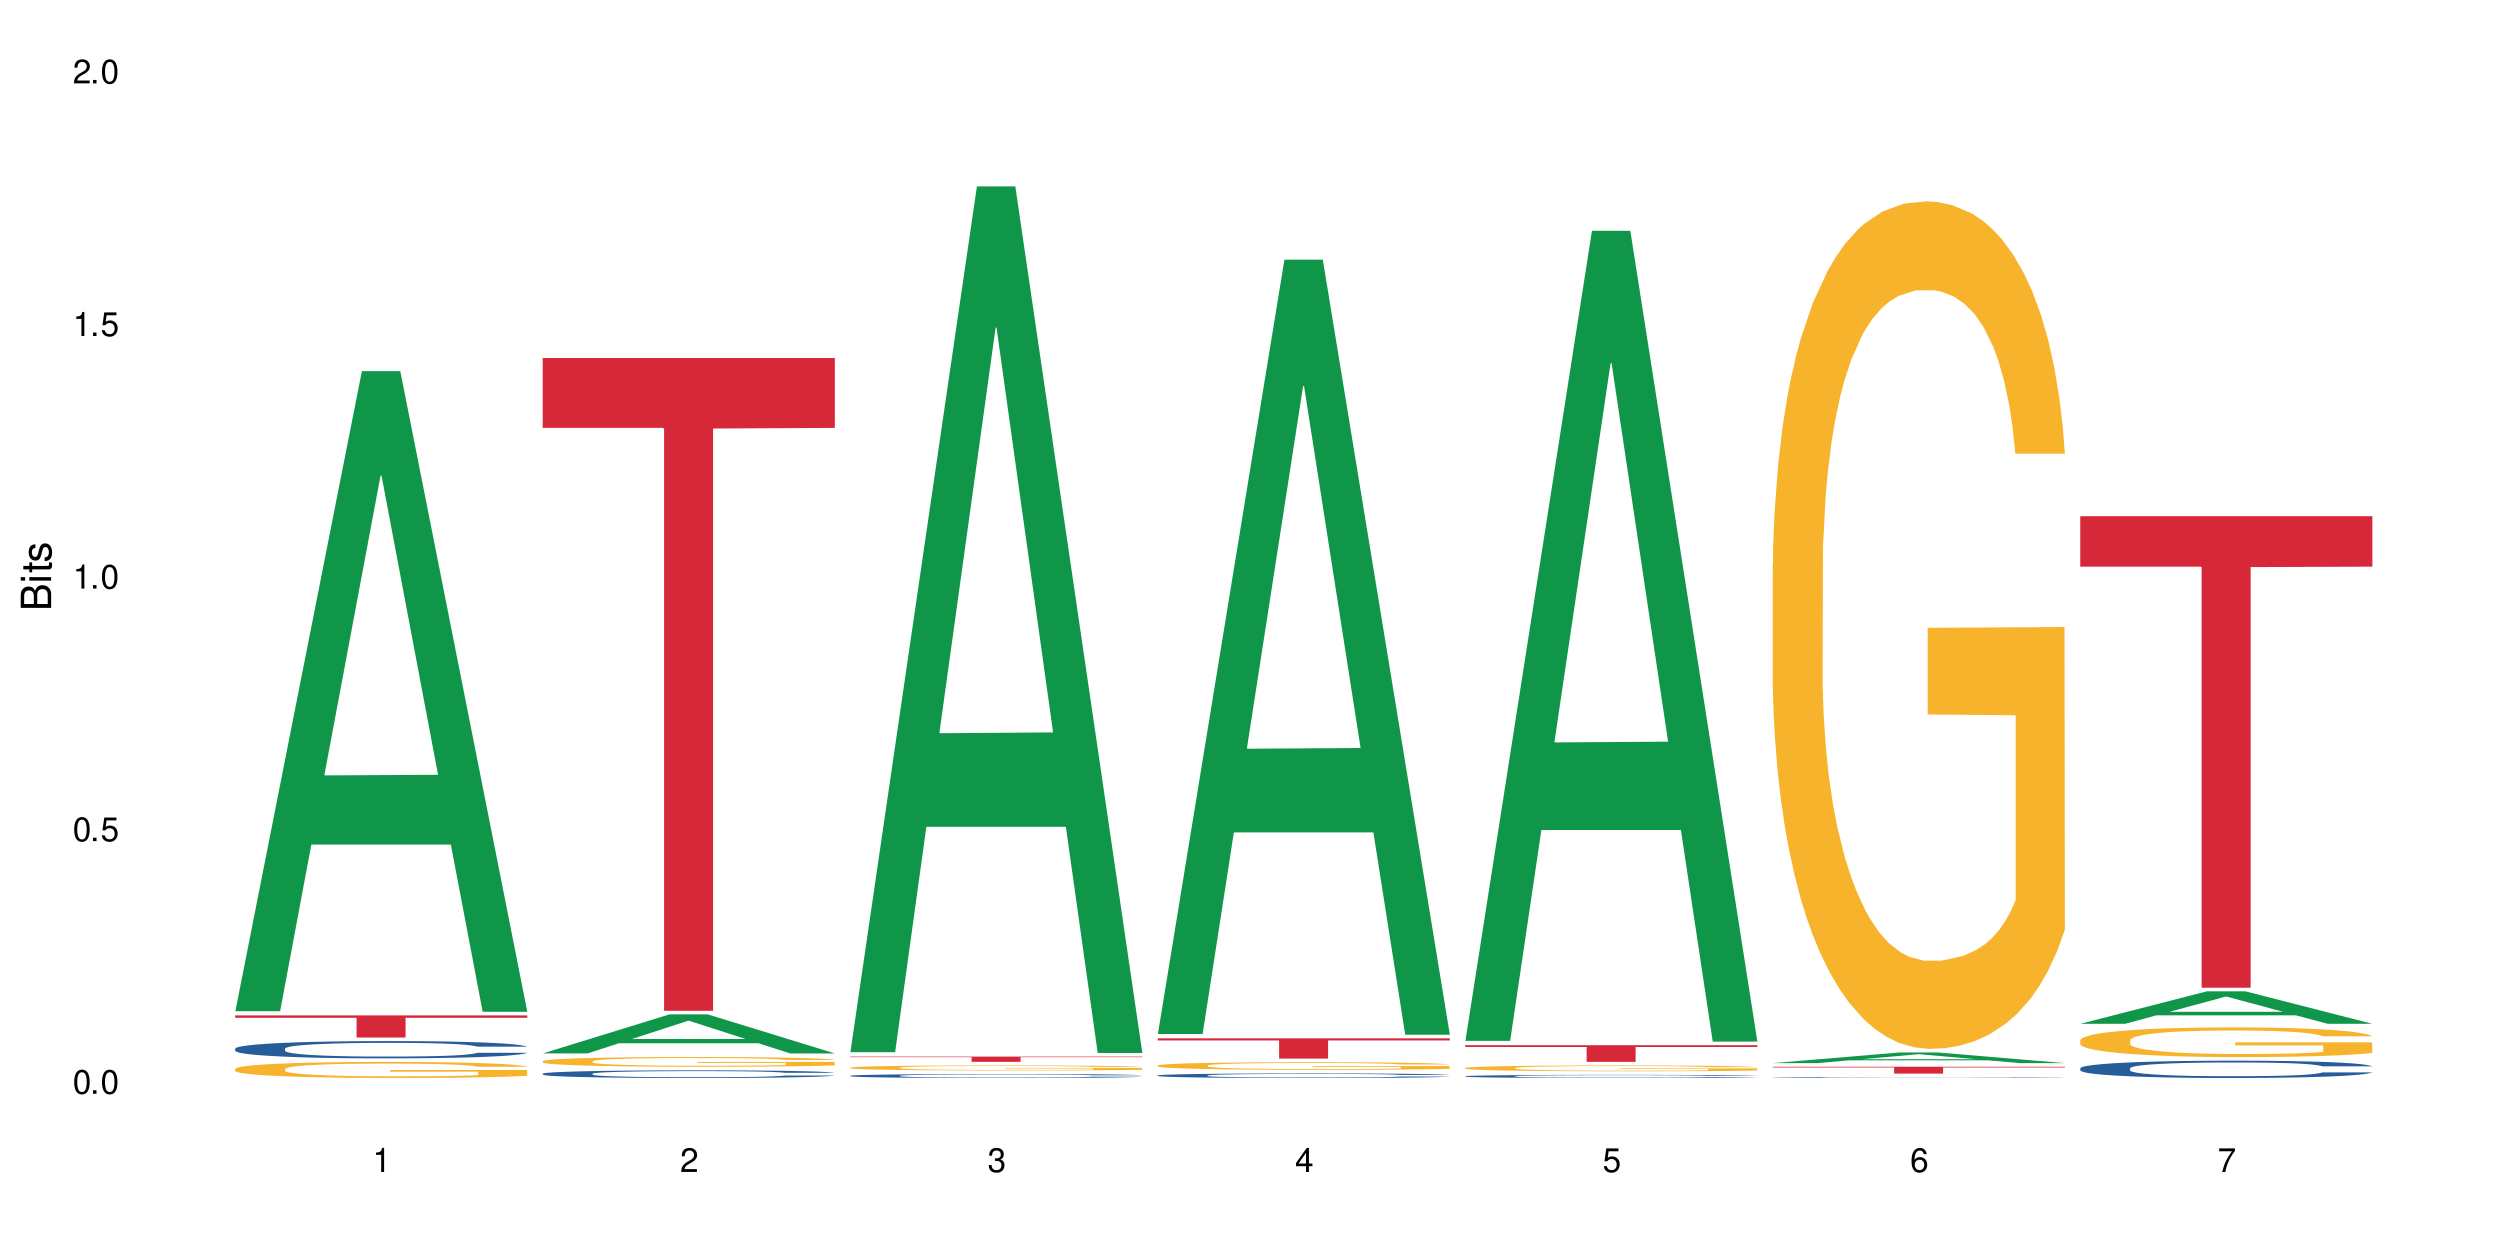 <?xml version="1.0" encoding="UTF-8"?>
<svg xmlns="http://www.w3.org/2000/svg" xmlns:xlink="http://www.w3.org/1999/xlink" width="720" height="360" viewBox="0 0 720 360">
<defs>
<g>
<g id="glyph-0-0">
</g>
<g id="glyph-0-1">
<path d="M 2.641 -6.938 C 2 -6.938 1.422 -6.656 1.078 -6.172 C 0.641 -5.562 0.406 -4.641 0.406 -3.359 C 0.406 -1.016 1.188 0.219 2.641 0.219 C 4.078 0.219 4.859 -1.016 4.859 -3.297 C 4.859 -4.641 4.656 -5.547 4.203 -6.172 C 3.844 -6.656 3.281 -6.938 2.641 -6.938 Z M 2.641 -6.188 C 3.547 -6.188 4 -5.25 4 -3.375 C 4 -1.406 3.562 -0.484 2.625 -0.484 C 1.734 -0.484 1.281 -1.438 1.281 -3.344 C 1.281 -5.25 1.734 -6.188 2.641 -6.188 Z M 2.641 -6.188 "/>
</g>
<g id="glyph-0-2">
<path d="M 1.828 -1 L 0.828 -1 L 0.828 0 L 1.828 0 Z M 1.828 -1 "/>
</g>
<g id="glyph-0-3">
<path d="M 4.562 -6.797 L 1.062 -6.797 L 0.547 -3.094 L 1.328 -3.094 C 1.719 -3.562 2.047 -3.734 2.578 -3.734 C 3.484 -3.734 4.062 -3.109 4.062 -2.094 C 4.062 -1.125 3.484 -0.531 2.578 -0.531 C 1.828 -0.531 1.375 -0.906 1.188 -1.672 L 0.328 -1.672 C 0.453 -1.109 0.547 -0.844 0.75 -0.594 C 1.125 -0.078 1.828 0.219 2.594 0.219 C 3.969 0.219 4.922 -0.781 4.922 -2.219 C 4.922 -3.562 4.031 -4.484 2.719 -4.484 C 2.25 -4.484 1.859 -4.359 1.469 -4.062 L 1.734 -5.969 L 4.562 -5.969 Z M 4.562 -6.797 "/>
</g>
<g id="glyph-0-4">
<path d="M 2.484 -4.938 L 2.484 0 L 3.328 0 L 3.328 -6.938 L 2.766 -6.938 C 2.469 -5.875 2.281 -5.734 0.984 -5.562 L 0.984 -4.938 Z M 2.484 -4.938 "/>
</g>
<g id="glyph-0-5">
<path d="M 4.859 -0.828 L 1.281 -0.828 C 1.359 -1.406 1.672 -1.781 2.5 -2.281 L 3.469 -2.828 C 4.406 -3.344 4.906 -4.062 4.906 -4.906 C 4.906 -5.484 4.672 -6.031 4.266 -6.406 C 3.859 -6.766 3.375 -6.938 2.719 -6.938 C 1.859 -6.938 1.219 -6.625 0.844 -6.031 C 0.609 -5.672 0.5 -5.234 0.484 -4.531 L 1.328 -4.531 C 1.359 -5.016 1.406 -5.281 1.531 -5.516 C 1.75 -5.938 2.188 -6.203 2.703 -6.203 C 3.469 -6.203 4.031 -5.641 4.031 -4.891 C 4.031 -4.344 3.719 -3.859 3.125 -3.516 L 2.234 -3 C 0.812 -2.172 0.406 -1.531 0.328 -0.016 L 4.859 -0.016 Z M 4.859 -0.828 "/>
</g>
<g id="glyph-0-6">
<path d="M 2.125 -3.188 L 2.578 -3.188 C 3.5 -3.188 3.984 -2.766 3.984 -1.922 C 3.984 -1.062 3.469 -0.531 2.594 -0.531 C 1.656 -0.531 1.203 -1 1.156 -2.016 L 0.312 -2.016 C 0.344 -1.453 0.438 -1.094 0.609 -0.781 C 0.953 -0.109 1.625 0.219 2.547 0.219 C 3.953 0.219 4.859 -0.625 4.859 -1.938 C 4.859 -2.828 4.516 -3.297 3.703 -3.594 C 4.344 -3.844 4.656 -4.328 4.656 -5.031 C 4.656 -6.219 3.875 -6.938 2.578 -6.938 C 1.203 -6.938 0.484 -6.172 0.453 -4.703 L 1.297 -4.703 C 1.312 -5.125 1.344 -5.359 1.453 -5.578 C 1.641 -5.969 2.062 -6.203 2.594 -6.203 C 3.344 -6.203 3.797 -5.75 3.797 -5 C 3.797 -4.516 3.609 -4.219 3.25 -4.047 C 3.016 -3.953 2.703 -3.922 2.125 -3.906 Z M 2.125 -3.188 "/>
</g>
<g id="glyph-0-7">
<path d="M 3.141 -1.672 L 3.141 0 L 3.984 0 L 3.984 -1.672 L 4.984 -1.672 L 4.984 -2.438 L 3.984 -2.438 L 3.984 -6.938 L 3.359 -6.938 L 0.266 -2.578 L 0.266 -1.672 Z M 3.141 -2.438 L 1 -2.438 L 3.141 -5.5 Z M 3.141 -2.438 "/>
</g>
<g id="glyph-0-8">
<path d="M 4.781 -5.125 C 4.609 -6.266 3.891 -6.938 2.844 -6.938 C 2.094 -6.938 1.422 -6.578 1.031 -5.953 C 0.594 -5.266 0.406 -4.422 0.406 -3.172 C 0.406 -2 0.578 -1.25 0.984 -0.641 C 1.359 -0.078 1.953 0.219 2.703 0.219 C 3.984 0.219 4.922 -0.75 4.922 -2.094 C 4.922 -3.375 4.062 -4.281 2.844 -4.281 C 2.172 -4.281 1.641 -4.031 1.281 -3.516 C 1.281 -5.234 1.828 -6.188 2.797 -6.188 C 3.391 -6.188 3.797 -5.797 3.938 -5.125 Z M 2.734 -3.531 C 3.547 -3.531 4.062 -2.953 4.062 -2.031 C 4.062 -1.156 3.484 -0.531 2.703 -0.531 C 1.922 -0.531 1.328 -1.188 1.328 -2.078 C 1.328 -2.938 1.906 -3.531 2.734 -3.531 Z M 2.734 -3.531 "/>
</g>
<g id="glyph-0-9">
<path d="M 4.984 -6.797 L 0.438 -6.797 L 0.438 -5.969 L 4.109 -5.969 C 2.5 -3.656 1.828 -2.234 1.328 0 L 2.219 0 C 2.594 -2.172 3.453 -4.047 4.984 -6.094 Z M 4.984 -6.797 "/>
</g>
<g id="glyph-1-0">
</g>
<g id="glyph-1-1">
<path d="M 0 -0.953 L 0 -4.891 C 0 -5.719 -0.234 -6.344 -0.734 -6.797 C -1.188 -7.234 -1.812 -7.469 -2.5 -7.469 C -3.547 -7.469 -4.188 -7 -4.625 -5.875 C -4.984 -6.688 -5.625 -7.094 -6.531 -7.094 C -7.172 -7.094 -7.734 -6.859 -8.141 -6.391 C -8.562 -5.922 -8.75 -5.344 -8.75 -4.5 L -8.75 -0.953 Z M -4.984 -2.062 L -7.766 -2.062 L -7.766 -4.219 C -7.766 -4.844 -7.688 -5.203 -7.453 -5.5 C -7.219 -5.812 -6.859 -5.969 -6.375 -5.969 C -5.891 -5.969 -5.531 -5.812 -5.297 -5.5 C -5.062 -5.203 -4.984 -4.844 -4.984 -4.219 Z M -0.984 -2.062 L -4 -2.062 L -4 -4.781 C -4 -5.766 -3.438 -6.359 -2.484 -6.359 C -1.547 -6.359 -0.984 -5.766 -0.984 -4.781 Z M -0.984 -2.062 "/>
</g>
<g id="glyph-1-2">
<path d="M -6.281 -1.797 L -6.281 -0.797 L 0 -0.797 L 0 -1.797 Z M -8.75 -1.797 L -8.75 -0.797 L -7.484 -0.797 L -7.484 -1.797 Z M -8.75 -1.797 "/>
</g>
<g id="glyph-1-3">
<path d="M -6.281 -3.047 L -6.281 -2.016 L -8.016 -2.016 L -8.016 -1.016 L -6.281 -1.016 L -6.281 -0.172 L -5.469 -0.172 L -5.469 -1.016 L -0.719 -1.016 C -0.078 -1.016 0.281 -1.453 0.281 -2.234 C 0.281 -2.5 0.25 -2.719 0.188 -3.047 L -0.641 -3.047 C -0.609 -2.906 -0.594 -2.766 -0.594 -2.562 C -0.594 -2.141 -0.719 -2.016 -1.156 -2.016 L -5.469 -2.016 L -5.469 -3.047 Z M -6.281 -3.047 "/>
</g>
<g id="glyph-1-4">
<path d="M -4.531 -5.25 C -5.766 -5.25 -6.469 -4.422 -6.469 -2.969 C -6.469 -1.516 -5.719 -0.562 -4.547 -0.562 C -3.562 -0.562 -3.094 -1.062 -2.734 -2.562 L -2.516 -3.484 C -2.344 -4.188 -2.094 -4.469 -1.641 -4.469 C -1.047 -4.469 -0.641 -3.875 -0.641 -3 C -0.641 -2.453 -0.797 -2 -1.062 -1.75 C -1.25 -1.594 -1.422 -1.531 -1.875 -1.469 L -1.875 -0.406 C -0.422 -0.453 0.281 -1.266 0.281 -2.922 C 0.281 -4.5 -0.5 -5.516 -1.719 -5.516 C -2.656 -5.516 -3.172 -4.984 -3.469 -3.734 L -3.703 -2.766 C -3.891 -1.953 -4.156 -1.609 -4.594 -1.609 C -5.188 -1.609 -5.547 -2.125 -5.547 -2.938 C -5.547 -3.75 -5.203 -4.172 -4.531 -4.203 Z M -4.531 -5.25 "/>
</g>
</g>
</defs>
<rect x="-72" y="-36" width="864" height="432" fill="rgb(100%, 100%, 100%)" fill-opacity="1"/>
<path fill-rule="nonzero" fill="rgb(6.275%, 58.824%, 28.235%)" fill-opacity="1" d="M 67.73 291.234 L 67.82 291.062 L 104.227 106.879 L 115.281 106.879 L 151.867 291.406 L 139.012 291.406 L 129.844 243.238 L 89.664 243.238 L 80.676 291.234 L 67.73 291.234 L 93.527 223.312 L 126.156 223.141 L 109.887 137.027 L 109.707 136.855 L 109.527 137.375 L 93.438 223.141 L 93.527 223.312 Z M 67.73 291.234 "/>
<path fill-rule="nonzero" fill="rgb(14.51%, 36.078%, 60%)" fill-opacity="1" d="M 67.73 302 L 67.832 301.996 L 67.832 301.887 L 68.141 301.711 L 68.859 301.496 L 69.578 301.344 L 71.426 301.078 L 73.988 300.816 L 76.656 300.617 L 78.605 300.5 L 80.352 300.406 L 84.352 300.238 L 86.918 300.152 L 89.688 300.074 L 93.074 300 L 95.535 299.953 L 101.078 299.879 L 105.18 299.848 L 108.363 299.836 L 115.238 299.836 L 119.34 299.852 L 122.316 299.875 L 125.598 299.914 L 128.371 299.953 L 133.191 300.055 L 137.5 300.18 L 139.449 300.254 L 142.527 300.395 L 144.891 300.531 L 146.531 300.648 L 148.379 300.816 L 150.02 301.023 L 151.25 301.254 L 151.867 301.449 L 137.5 301.449 L 136.785 301.266 L 135.961 301.125 L 134.422 300.941 L 132.883 300.809 L 130.73 300.676 L 128.781 300.59 L 126.113 300.504 L 123.754 300.449 L 121.289 300.406 L 118.93 300.379 L 114.414 300.352 L 109.184 300.352 L 107.234 300.363 L 103.23 300.398 L 101.078 300.43 L 98 300.496 L 95.844 300.555 L 93.281 300.645 L 91.535 300.723 L 89.379 300.84 L 87.84 300.945 L 86.098 301.094 L 85.07 301.207 L 84.148 301.336 L 83.328 301.484 L 82.711 301.645 L 82.301 301.812 L 82.094 301.977 L 82.094 302.68 L 82.301 302.844 L 82.812 303.035 L 84.148 303.312 L 86.098 303.555 L 88.355 303.746 L 90.508 303.883 L 91.742 303.945 L 93.383 304.016 L 95.945 304.109 L 99.641 304.199 L 101.797 304.234 L 105.078 304.273 L 108.465 304.289 L 112.98 304.289 L 116.98 304.273 L 119.648 304.25 L 122.418 304.215 L 126.215 304.137 L 128.574 304.062 L 130.629 303.977 L 132.168 303.891 L 133.191 303.816 L 134.73 303.676 L 135.961 303.523 L 136.887 303.363 L 137.5 303.207 L 151.867 303.207 L 151.25 303.391 L 150.328 303.566 L 149.402 303.699 L 147.969 303.859 L 146.324 304 L 143.965 304.16 L 142.016 304.262 L 139.449 304.375 L 137.09 304.465 L 134.527 304.539 L 130.73 304.633 L 128.266 304.676 L 125.598 304.719 L 122.418 304.754 L 118.418 304.785 L 114.109 304.805 L 110.105 304.809 L 105.797 304.801 L 102.617 304.781 L 98.41 304.742 L 93.176 304.66 L 89.379 304.57 L 86.406 304.484 L 83.84 304.395 L 80.969 304.273 L 77.273 304.07 L 75.016 303.918 L 73.477 303.789 L 71.734 303.613 L 70.5 303.453 L 69.066 303.199 L 68.039 302.875 L 67.73 302.625 Z M 67.73 302 "/>
<path fill-rule="nonzero" fill="rgb(96.863%, 70.196%, 16.863%)" fill-opacity="1" d="M 67.73 307.82 L 67.832 307.816 L 67.832 307.73 L 68.242 307.543 L 69.27 307.281 L 70.605 307.066 L 72.039 306.895 L 72.965 306.809 L 74.504 306.68 L 75.836 306.586 L 79.223 306.398 L 83.531 306.219 L 85.891 306.145 L 88.559 306.07 L 92.355 305.992 L 94.102 305.961 L 99.438 305.895 L 105.488 305.852 L 112.16 305.84 L 115.238 305.844 L 119.441 305.859 L 125.188 305.906 L 128.473 305.949 L 131.039 305.992 L 133.707 306.047 L 136.988 306.133 L 140.066 306.234 L 142.527 306.332 L 144.992 306.461 L 147.043 306.598 L 148.789 306.742 L 150.328 306.922 L 151.25 307.07 L 151.867 307.215 L 137.605 307.215 L 136.785 307.07 L 135.859 306.953 L 134.32 306.816 L 132.781 306.715 L 131.242 306.633 L 128.371 306.523 L 125.906 306.457 L 122.828 306.398 L 119.855 306.359 L 116.469 306.332 L 114.414 306.324 L 108.977 306.324 L 104.055 306.355 L 101.18 306.391 L 99.129 306.422 L 96.254 306.484 L 94.512 306.535 L 93.484 306.57 L 90.406 306.703 L 88.355 306.82 L 87.227 306.898 L 85.789 307.027 L 84.762 307.141 L 83.633 307.309 L 83.02 307.438 L 82.199 307.723 L 82.094 308.484 L 82.402 308.645 L 83.02 308.816 L 83.84 308.969 L 85.07 309.129 L 86.301 309.254 L 88.457 309.418 L 90.305 309.527 L 91.742 309.598 L 94.512 309.715 L 95.641 309.75 L 98.309 309.828 L 101.078 309.887 L 104.465 309.938 L 107.027 309.961 L 111.133 309.984 L 116.363 309.984 L 122.52 309.957 L 126.422 309.926 L 129.09 309.891 L 130.832 309.859 L 132.988 309.816 L 134.527 309.773 L 135.961 309.727 L 137.707 309.652 L 137.707 308.645 L 112.363 308.641 L 112.363 308.168 L 151.762 308.164 L 151.867 309.816 L 149.711 309.93 L 147.043 310.039 L 144.48 310.121 L 141.812 310.195 L 138.016 310.273 L 134.938 310.324 L 130.215 310.387 L 125.906 310.422 L 121.395 310.449 L 117.391 310.461 L 112.672 310.465 L 108.465 310.457 L 103.949 310.43 L 100.359 310.398 L 97.074 310.355 L 93.793 310.301 L 89.688 310.211 L 87.02 310.141 L 84.25 310.051 L 81.48 309.945 L 79.016 309.832 L 77.375 309.742 L 75.734 309.641 L 73.988 309.516 L 72.348 309.371 L 71.117 309.238 L 69.988 309.094 L 69.168 308.953 L 68.348 308.762 L 67.938 308.609 L 67.73 308.48 Z M 67.73 307.82 "/>
<path fill-rule="nonzero" fill="rgb(83.922%, 15.686%, 22.353%)" fill-opacity="1" d="M 67.73 292.438 L 151.867 292.438 L 151.867 293.121 L 116.801 293.125 L 116.801 298.805 L 102.695 298.805 L 102.695 293.133 L 102.488 293.121 L 67.73 293.121 Z M 67.73 292.438 "/>
<path fill-rule="nonzero" fill="rgb(6.275%, 58.824%, 28.235%)" fill-opacity="1" d="M 156.293 303.379 L 156.383 303.367 L 192.789 292.148 L 203.844 292.148 L 240.43 303.391 L 227.574 303.391 L 218.406 300.453 L 178.227 300.453 L 169.238 303.379 L 156.293 303.379 L 182.094 299.242 L 214.723 299.23 L 198.453 293.984 L 198.273 293.973 L 198.094 294.004 L 182.004 299.23 L 182.094 299.242 Z M 156.293 303.379 "/>
<path fill-rule="nonzero" fill="rgb(14.51%, 36.078%, 60%)" fill-opacity="1" d="M 156.293 309.219 L 156.398 309.215 L 156.398 309.168 L 156.703 309.09 L 157.422 308.996 L 158.141 308.93 L 159.988 308.809 L 162.555 308.695 L 165.223 308.605 L 167.172 308.555 L 168.914 308.512 L 172.918 308.438 L 175.48 308.398 L 178.25 308.367 L 181.637 308.332 L 184.102 308.312 L 189.641 308.277 L 193.746 308.266 L 196.926 308.258 L 203.801 308.258 L 207.902 308.266 L 210.879 308.277 L 214.164 308.293 L 216.934 308.312 L 221.754 308.355 L 226.066 308.41 L 228.016 308.445 L 231.094 308.508 L 233.453 308.566 L 235.094 308.621 L 236.941 308.695 L 238.582 308.785 L 239.812 308.887 L 240.43 308.973 L 226.066 308.973 L 225.348 308.895 L 224.527 308.832 L 222.988 308.75 L 221.449 308.691 L 219.293 308.633 L 217.344 308.594 L 214.676 308.555 L 212.316 308.531 L 209.855 308.512 L 207.492 308.5 L 202.98 308.488 L 197.746 308.488 L 195.797 308.492 L 191.797 308.508 L 189.641 308.523 L 186.562 308.551 L 184.406 308.578 L 181.844 308.617 L 180.098 308.652 L 177.945 308.703 L 176.406 308.75 L 174.66 308.816 L 173.633 308.867 L 172.711 308.926 L 171.891 308.992 L 171.273 309.062 L 170.863 309.137 L 170.66 309.207 L 170.66 309.52 L 170.863 309.594 L 171.379 309.68 L 172.711 309.801 L 174.66 309.91 L 176.918 309.992 L 179.074 310.055 L 180.305 310.082 L 181.945 310.113 L 184.512 310.156 L 188.203 310.195 L 190.359 310.211 L 193.641 310.227 L 197.027 310.234 L 201.543 310.234 L 205.543 310.227 L 208.211 310.219 L 210.98 310.199 L 214.777 310.168 L 217.137 310.133 L 219.191 310.098 L 220.73 310.059 L 221.754 310.023 L 223.293 309.961 L 224.527 309.895 L 225.449 309.824 L 226.066 309.754 L 240.43 309.754 L 239.812 309.836 L 238.891 309.914 L 237.969 309.973 L 236.531 310.043 L 234.891 310.105 L 232.527 310.176 L 230.578 310.223 L 228.016 310.273 L 225.656 310.312 L 223.09 310.348 L 219.293 310.387 L 216.832 310.406 L 214.164 310.426 L 210.98 310.441 L 206.98 310.453 L 202.672 310.465 L 198.668 310.465 L 194.359 310.461 L 191.18 310.453 L 186.973 310.434 L 181.738 310.398 L 177.945 310.359 L 174.969 310.32 L 172.402 310.281 L 169.531 310.227 L 165.836 310.137 L 163.578 310.07 L 162.039 310.012 L 160.297 309.934 L 159.066 309.863 L 157.629 309.75 L 156.602 309.609 L 156.293 309.496 Z M 156.293 309.219 "/>
<path fill-rule="nonzero" fill="rgb(96.863%, 70.196%, 16.863%)" fill-opacity="1" d="M 156.293 305.621 L 156.398 305.621 L 156.398 305.57 L 156.809 305.453 L 157.832 305.293 L 159.168 305.164 L 160.605 305.062 L 161.527 305.008 L 163.066 304.93 L 164.398 304.875 L 167.785 304.758 L 172.094 304.652 L 174.457 304.605 L 177.121 304.562 L 180.918 304.512 L 182.664 304.496 L 188 304.453 L 194.051 304.426 L 200.723 304.422 L 203.801 304.422 L 208.008 304.434 L 213.754 304.461 L 217.035 304.488 L 219.602 304.512 L 222.27 304.547 L 225.551 304.598 L 228.629 304.66 L 231.094 304.719 L 233.555 304.797 L 235.605 304.879 L 237.352 304.969 L 238.891 305.078 L 239.812 305.168 L 240.43 305.254 L 226.168 305.254 L 225.348 305.168 L 224.422 305.098 L 222.883 305.012 L 221.344 304.949 L 219.805 304.902 L 216.934 304.836 L 214.473 304.793 L 211.395 304.758 L 208.418 304.734 L 205.031 304.719 L 202.98 304.715 L 197.543 304.715 L 192.617 304.734 L 189.742 304.754 L 187.691 304.773 L 184.816 304.812 L 183.074 304.844 L 182.047 304.863 L 178.969 304.941 L 176.918 305.016 L 175.789 305.062 L 174.352 305.141 L 173.328 305.211 L 172.199 305.312 L 171.582 305.391 L 170.762 305.562 L 170.66 306.023 L 170.965 306.121 L 171.582 306.227 L 172.402 306.32 L 173.633 306.418 L 174.867 306.492 L 177.02 306.59 L 178.867 306.656 L 180.305 306.703 L 183.074 306.77 L 184.203 306.793 L 186.871 306.84 L 189.641 306.875 L 193.027 306.906 L 195.59 306.922 L 199.695 306.934 L 204.93 306.934 L 211.086 306.918 L 214.984 306.898 L 217.652 306.879 L 219.395 306.859 L 221.551 306.832 L 223.09 306.809 L 224.527 306.777 L 226.27 306.734 L 226.27 306.121 L 200.926 306.121 L 200.926 305.832 L 240.328 305.828 L 240.43 306.832 L 238.273 306.902 L 235.605 306.969 L 233.043 307.02 L 230.375 307.062 L 226.578 307.113 L 223.5 307.145 L 218.781 307.18 L 214.473 307.203 L 209.957 307.219 L 205.953 307.227 L 201.234 307.227 L 197.027 307.223 L 192.512 307.207 L 188.922 307.188 L 185.641 307.16 L 182.355 307.129 L 178.25 307.074 L 175.582 307.031 L 172.812 306.977 L 170.043 306.91 L 167.582 306.844 L 165.938 306.789 L 164.297 306.727 L 162.555 306.652 L 160.91 306.562 L 159.68 306.484 L 158.551 306.395 L 157.73 306.309 L 156.91 306.195 L 156.5 306.102 L 156.293 306.023 Z M 156.293 305.621 "/>
<path fill-rule="nonzero" fill="rgb(83.922%, 15.686%, 22.353%)" fill-opacity="1" d="M 156.293 103.113 L 240.43 103.113 L 240.43 123.234 L 205.363 123.414 L 205.363 291.117 L 191.258 291.117 L 191.258 123.59 L 191.051 123.234 L 156.293 123.234 Z M 156.293 103.113 "/>
<path fill-rule="nonzero" fill="rgb(6.275%, 58.824%, 28.235%)" fill-opacity="1" d="M 244.859 303.035 L 244.949 302.801 L 281.352 53.684 L 292.41 53.684 L 328.992 303.27 L 316.141 303.27 L 306.969 238.121 L 266.789 238.121 L 257.801 303.035 L 244.859 303.035 L 270.656 211.168 L 303.285 210.934 L 287.016 94.461 L 286.836 94.227 L 286.656 94.93 L 270.566 210.934 L 270.656 211.168 Z M 244.859 303.035 "/>
<path fill-rule="nonzero" fill="rgb(14.51%, 36.078%, 60%)" fill-opacity="1" d="M 244.859 309.82 L 244.961 309.82 L 244.961 309.797 L 245.27 309.758 L 245.988 309.707 L 246.703 309.672 L 248.551 309.609 L 251.117 309.551 L 253.785 309.504 L 255.734 309.477 L 257.477 309.457 L 261.48 309.418 L 264.043 309.398 L 266.816 309.383 L 270.199 309.363 L 272.664 309.352 L 278.203 309.336 L 282.309 309.328 L 292.363 309.328 L 296.469 309.332 L 299.441 309.336 L 302.727 309.344 L 305.496 309.352 L 310.32 309.375 L 314.629 309.406 L 316.578 309.422 L 319.656 309.453 L 322.016 309.484 L 323.656 309.512 L 325.504 309.551 L 327.145 309.598 L 328.379 309.652 L 328.992 309.695 L 314.629 309.695 L 313.91 309.652 L 313.09 309.621 L 311.551 309.578 L 310.012 309.551 L 307.855 309.52 L 305.906 309.5 L 303.238 309.48 L 300.879 309.465 L 298.418 309.457 L 296.059 309.449 L 291.543 309.445 L 284.359 309.445 L 280.359 309.457 L 278.203 309.461 L 275.125 309.477 L 272.973 309.492 L 270.406 309.512 L 268.66 309.527 L 266.508 309.555 L 264.969 309.582 L 263.223 309.613 L 262.199 309.641 L 261.273 309.668 L 260.453 309.703 L 259.84 309.742 L 259.426 309.777 L 259.223 309.816 L 259.223 309.977 L 259.426 310.016 L 259.941 310.059 L 261.273 310.121 L 263.223 310.18 L 265.48 310.223 L 267.637 310.254 L 268.867 310.266 L 270.508 310.285 L 273.074 310.305 L 276.77 310.324 L 278.922 310.332 L 282.207 310.344 L 285.59 310.348 L 290.105 310.348 L 294.109 310.344 L 296.773 310.336 L 299.547 310.328 L 303.344 310.312 L 305.703 310.293 L 307.754 310.273 L 309.293 310.254 L 310.32 310.238 L 311.859 310.207 L 313.09 310.172 L 314.012 310.133 L 314.629 310.098 L 328.992 310.098 L 328.379 310.141 L 327.453 310.18 L 326.531 310.211 L 325.094 310.246 L 323.453 310.281 L 321.094 310.316 L 319.145 310.34 L 316.578 310.367 L 314.219 310.387 L 311.652 310.402 L 307.855 310.426 L 305.395 310.434 L 302.727 310.445 L 299.547 310.453 L 295.543 310.461 L 291.234 310.465 L 282.926 310.465 L 279.742 310.457 L 275.535 310.449 L 270.305 310.43 L 266.508 310.41 L 263.531 310.391 L 260.965 310.371 L 258.094 310.344 L 254.398 310.297 L 252.145 310.262 L 250.605 310.23 L 248.859 310.191 L 247.629 310.156 L 246.191 310.098 L 245.164 310.023 L 244.859 309.965 Z M 244.859 309.82 "/>
<path fill-rule="nonzero" fill="rgb(96.863%, 70.196%, 16.863%)" fill-opacity="1" d="M 244.859 307.465 L 244.961 307.465 L 244.961 307.438 L 245.371 307.379 L 246.398 307.297 L 247.73 307.227 L 249.168 307.176 L 250.09 307.148 L 251.629 307.109 L 252.965 307.078 L 256.348 307.02 L 260.66 306.965 L 263.02 306.938 L 265.688 306.918 L 269.484 306.891 L 271.227 306.883 L 276.562 306.859 L 282.617 306.848 L 289.285 306.844 L 292.363 306.844 L 296.57 306.852 L 302.316 306.863 L 305.598 306.879 L 308.164 306.891 L 310.832 306.91 L 314.117 306.934 L 317.195 306.969 L 319.656 307 L 322.117 307.039 L 324.172 307.082 L 325.914 307.129 L 327.453 307.184 L 328.379 307.23 L 328.992 307.277 L 314.73 307.277 L 313.91 307.23 L 312.988 307.195 L 311.449 307.148 L 309.91 307.117 L 308.371 307.094 L 305.496 307.059 L 303.035 307.039 L 299.957 307.02 L 296.98 307.008 L 293.594 307 L 291.543 306.996 L 286.105 306.996 L 281.18 307.004 L 278.309 307.016 L 276.254 307.027 L 273.383 307.047 L 271.637 307.062 L 270.613 307.074 L 267.535 307.113 L 265.48 307.152 L 264.352 307.176 L 262.918 307.215 L 261.891 307.254 L 260.762 307.305 L 260.145 307.344 L 259.324 307.434 L 259.223 307.672 L 259.531 307.723 L 260.145 307.777 L 260.965 307.824 L 262.199 307.875 L 263.43 307.914 L 265.582 307.965 L 267.43 308 L 268.867 308.023 L 271.637 308.059 L 272.766 308.07 L 275.434 308.094 L 278.203 308.113 L 281.59 308.129 L 284.156 308.137 L 288.258 308.145 L 293.492 308.145 L 299.648 308.137 L 303.547 308.125 L 306.215 308.113 L 307.961 308.105 L 310.113 308.09 L 311.652 308.078 L 313.09 308.062 L 314.832 308.039 L 314.832 307.723 L 289.492 307.723 L 289.492 307.574 L 328.891 307.574 L 328.992 308.09 L 326.84 308.125 L 324.172 308.16 L 321.605 308.188 L 318.938 308.211 L 315.141 308.234 L 312.062 308.25 L 307.344 308.27 L 303.035 308.281 L 298.52 308.289 L 294.52 308.293 L 289.797 308.297 L 285.59 308.293 L 281.078 308.285 L 277.484 308.273 L 274.203 308.262 L 270.918 308.242 L 266.816 308.215 L 264.148 308.191 L 261.379 308.164 L 258.605 308.133 L 256.145 308.098 L 254.504 308.066 L 252.859 308.035 L 251.117 307.996 L 249.477 307.953 L 248.242 307.91 L 247.113 307.863 L 246.293 307.82 L 245.473 307.762 L 245.062 307.715 L 244.859 307.672 Z M 244.859 307.465 "/>
<path fill-rule="nonzero" fill="rgb(83.922%, 15.686%, 22.353%)" fill-opacity="1" d="M 244.859 304.301 L 328.992 304.301 L 328.992 304.465 L 293.93 304.465 L 293.93 305.812 L 279.82 305.812 L 279.82 304.465 L 244.859 304.465 Z M 244.859 304.301 "/>
<path fill-rule="nonzero" fill="rgb(6.275%, 58.824%, 28.235%)" fill-opacity="1" d="M 333.422 297.789 L 333.512 297.578 L 369.914 74.793 L 380.973 74.793 L 417.555 298 L 404.703 298 L 395.535 239.734 L 355.355 239.734 L 346.363 297.789 L 333.422 297.789 L 359.219 215.633 L 391.848 215.422 L 375.578 111.262 L 375.398 111.051 L 375.219 111.68 L 359.129 215.422 L 359.219 215.633 Z M 333.422 297.789 "/>
<path fill-rule="nonzero" fill="rgb(14.51%, 36.078%, 60%)" fill-opacity="1" d="M 333.422 309.723 L 333.523 309.719 L 333.523 309.691 L 333.832 309.645 L 334.551 309.59 L 335.27 309.547 L 337.113 309.477 L 339.68 309.41 L 342.348 309.355 L 344.297 309.324 L 346.043 309.301 L 350.043 309.258 L 352.609 309.234 L 355.379 309.211 L 358.766 309.191 L 361.227 309.18 L 366.766 309.16 L 370.871 309.152 L 374.051 309.148 L 380.926 309.148 L 385.031 309.152 L 388.008 309.16 L 391.289 309.168 L 394.059 309.18 L 398.883 309.207 L 403.191 309.242 L 405.141 309.258 L 408.219 309.297 L 410.578 309.332 L 412.223 309.363 L 414.066 309.41 L 415.711 309.465 L 416.941 309.523 L 417.555 309.574 L 403.191 309.574 L 402.473 309.527 L 401.652 309.492 L 400.113 309.441 L 398.574 309.406 L 396.422 309.371 L 394.469 309.348 L 391.805 309.324 L 389.441 309.312 L 386.98 309.301 L 384.621 309.293 L 380.105 309.285 L 374.875 309.285 L 372.922 309.289 L 368.922 309.297 L 366.766 309.309 L 363.688 309.324 L 361.535 309.34 L 358.969 309.363 L 357.227 309.383 L 355.07 309.414 L 353.531 309.441 L 351.789 309.48 L 350.762 309.512 L 349.836 309.547 L 349.016 309.586 L 348.402 309.629 L 347.992 309.672 L 347.785 309.715 L 347.785 309.902 L 347.992 309.945 L 348.504 309.996 L 349.836 310.07 L 351.789 310.133 L 354.043 310.184 L 356.199 310.219 L 357.43 310.238 L 359.07 310.254 L 361.637 310.281 L 365.332 310.305 L 367.484 310.312 L 370.77 310.324 L 374.156 310.328 L 378.668 310.328 L 382.672 310.324 L 385.34 310.316 L 388.109 310.309 L 391.906 310.285 L 394.266 310.27 L 396.316 310.246 L 397.855 310.223 L 398.883 310.203 L 400.422 310.164 L 401.652 310.125 L 402.578 310.082 L 403.191 310.043 L 417.555 310.043 L 416.941 310.09 L 416.016 310.137 L 415.094 310.172 L 413.656 310.215 L 412.016 310.25 L 409.656 310.293 L 407.707 310.32 L 405.141 310.352 L 402.781 310.375 L 400.215 310.395 L 396.422 310.418 L 393.957 310.43 L 391.289 310.441 L 388.109 310.449 L 384.109 310.461 L 379.797 310.465 L 375.797 310.465 L 371.488 310.461 L 368.305 310.457 L 364.102 310.445 L 358.867 310.426 L 355.07 310.402 L 352.094 310.379 L 349.531 310.355 L 346.656 310.324 L 342.965 310.27 L 340.707 310.23 L 339.168 310.195 L 337.422 310.148 L 336.191 310.105 L 334.754 310.039 L 333.73 309.953 L 333.422 309.887 Z M 333.422 309.723 "/>
<path fill-rule="nonzero" fill="rgb(96.863%, 70.196%, 16.863%)" fill-opacity="1" d="M 333.422 306.859 L 333.523 306.855 L 333.523 306.816 L 333.934 306.727 L 334.961 306.602 L 336.293 306.5 L 337.73 306.418 L 338.652 306.375 L 340.191 306.316 L 341.527 306.27 L 344.914 306.18 L 349.223 306.098 L 351.582 306.059 L 354.25 306.027 L 358.047 305.988 L 359.789 305.973 L 365.125 305.941 L 371.18 305.922 L 377.848 305.914 L 380.926 305.918 L 385.133 305.926 L 390.879 305.945 L 394.164 305.969 L 396.727 305.988 L 399.395 306.012 L 402.68 306.055 L 405.758 306.102 L 408.219 306.148 L 410.684 306.211 L 412.734 306.273 L 414.477 306.344 L 416.016 306.43 L 416.941 306.5 L 417.555 306.57 L 403.293 306.57 L 402.473 306.5 L 401.551 306.445 L 400.012 306.379 L 398.473 306.332 L 396.934 306.293 L 394.059 306.242 L 391.598 306.207 L 388.52 306.18 L 385.543 306.164 L 382.156 306.148 L 380.105 306.145 L 374.668 306.145 L 369.742 306.16 L 366.871 306.176 L 364.816 306.191 L 361.945 306.223 L 360.199 306.246 L 359.176 306.262 L 356.098 306.324 L 354.043 306.383 L 352.914 306.418 L 351.48 306.48 L 350.453 306.535 L 349.324 306.613 L 348.711 306.676 L 347.887 306.812 L 347.785 307.176 L 348.094 307.25 L 348.711 307.332 L 349.531 307.406 L 350.762 307.48 L 351.992 307.539 L 354.148 307.617 L 355.992 307.672 L 357.43 307.707 L 360.199 307.758 L 361.328 307.777 L 363.996 307.812 L 366.766 307.844 L 370.152 307.867 L 372.719 307.879 L 376.824 307.887 L 382.055 307.887 L 388.211 307.875 L 392.109 307.859 L 394.777 307.844 L 396.523 307.832 L 398.676 307.809 L 400.215 307.789 L 401.652 307.766 L 403.398 307.73 L 403.398 307.25 L 378.055 307.25 L 378.055 307.023 L 417.453 307.02 L 417.555 307.809 L 415.402 307.863 L 412.734 307.914 L 410.168 307.953 L 407.5 307.988 L 403.703 308.027 L 400.625 308.051 L 395.906 308.078 L 391.598 308.098 L 387.082 308.109 L 383.082 308.117 L 378.363 308.117 L 374.156 308.113 L 369.641 308.102 L 366.051 308.086 L 362.766 308.066 L 359.484 308.039 L 355.379 307.996 L 352.711 307.965 L 349.941 307.922 L 347.172 307.871 L 344.707 307.816 L 343.066 307.773 L 341.426 307.727 L 339.68 307.664 L 338.039 307.598 L 336.809 307.535 L 335.68 307.465 L 334.859 307.398 L 334.035 307.309 L 333.625 307.234 L 333.422 307.172 Z M 333.422 306.859 "/>
<path fill-rule="nonzero" fill="rgb(83.922%, 15.686%, 22.353%)" fill-opacity="1" d="M 333.422 299.031 L 417.555 299.031 L 417.555 299.656 L 382.492 299.664 L 382.492 304.883 L 368.383 304.883 L 368.383 299.668 L 368.18 299.656 L 333.422 299.656 Z M 333.422 299.031 "/>
<path fill-rule="nonzero" fill="rgb(6.275%, 58.824%, 28.235%)" fill-opacity="1" d="M 421.984 299.766 L 422.074 299.547 L 458.48 66.48 L 469.535 66.48 L 506.121 299.984 L 493.266 299.984 L 484.098 239.031 L 443.918 239.031 L 434.93 299.766 L 421.984 299.766 L 447.781 213.816 L 480.41 213.598 L 464.141 104.629 L 463.961 104.41 L 463.781 105.066 L 447.691 213.598 L 447.781 213.816 Z M 421.984 299.766 "/>
<path fill-rule="nonzero" fill="rgb(14.51%, 36.078%, 60%)" fill-opacity="1" d="M 421.984 309.953 L 422.086 309.953 L 422.086 309.934 L 422.395 309.902 L 423.113 309.863 L 423.832 309.836 L 425.68 309.785 L 428.242 309.738 L 430.91 309.703 L 432.859 309.684 L 434.605 309.664 L 438.605 309.633 L 441.172 309.617 L 443.941 309.605 L 447.328 309.59 L 449.789 309.582 L 455.332 309.57 L 459.434 309.562 L 473.594 309.562 L 476.57 309.57 L 479.852 309.574 L 482.625 309.582 L 487.445 309.602 L 491.754 309.625 L 493.703 309.637 L 496.781 309.664 L 499.145 309.688 L 500.785 309.707 L 502.633 309.738 L 504.273 309.777 L 505.504 309.82 L 506.121 309.855 L 491.754 309.855 L 491.035 309.82 L 490.215 309.797 L 488.676 309.762 L 487.137 309.738 L 484.984 309.715 L 483.035 309.699 L 480.367 309.684 L 478.008 309.672 L 475.543 309.664 L 473.184 309.66 L 468.668 309.656 L 461.488 309.656 L 457.484 309.664 L 455.332 309.668 L 452.254 309.68 L 450.098 309.691 L 447.531 309.707 L 445.789 309.723 L 443.633 309.742 L 442.094 309.762 L 440.352 309.789 L 439.324 309.812 L 438.402 309.832 L 437.582 309.859 L 436.965 309.891 L 436.555 309.922 L 436.348 309.949 L 436.348 310.078 L 436.555 310.109 L 437.066 310.145 L 438.402 310.191 L 440.352 310.238 L 442.609 310.273 L 444.762 310.297 L 445.992 310.309 L 447.637 310.32 L 450.199 310.336 L 453.895 310.355 L 456.051 310.359 L 459.332 310.367 L 462.719 310.371 L 467.234 310.371 L 471.234 310.367 L 473.902 310.363 L 476.672 310.355 L 480.469 310.344 L 482.828 310.328 L 484.879 310.312 L 486.418 310.297 L 487.445 310.285 L 488.984 310.258 L 490.215 310.23 L 491.141 310.203 L 491.754 310.176 L 506.121 310.176 L 505.504 310.207 L 504.582 310.238 L 503.656 310.262 L 502.223 310.293 L 500.578 310.316 L 498.219 310.348 L 496.27 310.367 L 493.703 310.387 L 491.344 310.402 L 488.781 310.418 L 484.984 310.434 L 482.52 310.441 L 479.852 310.449 L 476.672 310.457 L 472.672 310.461 L 468.363 310.465 L 460.051 310.465 L 456.871 310.461 L 452.664 310.453 L 447.43 310.438 L 443.633 310.422 L 440.66 310.406 L 438.094 310.391 L 435.219 310.367 L 431.527 310.332 L 429.27 310.305 L 427.73 310.281 L 425.984 310.246 L 424.754 310.219 L 423.32 310.172 L 422.293 310.113 L 421.984 310.07 Z M 421.984 309.953 "/>
<path fill-rule="nonzero" fill="rgb(96.863%, 70.196%, 16.863%)" fill-opacity="1" d="M 421.984 307.57 L 422.086 307.566 L 422.086 307.535 L 422.496 307.469 L 423.523 307.371 L 424.859 307.293 L 426.293 307.234 L 427.219 307.199 L 428.758 307.156 L 430.09 307.121 L 433.477 307.051 L 437.785 306.988 L 440.145 306.961 L 442.812 306.934 L 446.609 306.902 L 448.355 306.895 L 453.688 306.867 L 459.742 306.852 L 466.41 306.848 L 469.488 306.852 L 473.695 306.855 L 479.441 306.875 L 482.727 306.891 L 485.293 306.902 L 487.957 306.926 L 491.242 306.953 L 494.32 306.992 L 496.781 307.027 L 499.246 307.074 L 501.297 307.125 L 503.043 307.176 L 504.582 307.242 L 505.504 307.297 L 506.121 307.348 L 491.859 307.348 L 491.035 307.297 L 490.113 307.254 L 488.574 307.203 L 487.035 307.168 L 485.496 307.137 L 482.625 307.098 L 480.16 307.074 L 477.082 307.051 L 474.105 307.039 L 470.723 307.027 L 468.668 307.023 L 463.23 307.023 L 458.305 307.035 L 455.434 307.047 L 453.383 307.062 L 450.508 307.082 L 448.766 307.102 L 447.738 307.113 L 444.66 307.16 L 442.609 307.203 L 441.48 307.234 L 440.043 307.281 L 439.016 307.32 L 437.887 307.383 L 437.273 307.43 L 436.453 307.535 L 436.348 307.809 L 436.656 307.867 L 437.273 307.93 L 438.094 307.988 L 439.324 308.043 L 440.555 308.09 L 442.711 308.148 L 444.559 308.188 L 445.992 308.215 L 448.766 308.258 L 449.895 308.27 L 452.562 308.297 L 455.332 308.32 L 458.715 308.34 L 461.281 308.348 L 465.387 308.355 L 470.617 308.355 L 476.773 308.344 L 480.676 308.332 L 483.34 308.32 L 485.086 308.309 L 487.242 308.293 L 488.781 308.277 L 490.215 308.262 L 491.961 308.234 L 491.961 307.867 L 466.617 307.867 L 466.617 307.695 L 506.016 307.691 L 506.121 308.293 L 503.965 308.336 L 501.297 308.375 L 498.73 308.406 L 496.066 308.43 L 492.27 308.461 L 489.191 308.48 L 484.469 308.5 L 480.16 308.516 L 475.645 308.523 L 471.645 308.527 L 466.926 308.531 L 462.719 308.527 L 458.203 308.516 L 454.613 308.504 L 451.328 308.488 L 448.047 308.469 L 443.941 308.438 L 441.273 308.41 L 438.504 308.379 L 435.734 308.34 L 433.27 308.301 L 429.988 308.23 L 428.242 308.184 L 426.602 308.133 L 425.371 308.086 L 424.242 308.031 L 423.422 307.98 L 422.602 307.91 L 422.191 307.855 L 421.984 307.809 Z M 421.984 307.57 "/>
<path fill-rule="nonzero" fill="rgb(83.922%, 15.686%, 22.353%)" fill-opacity="1" d="M 421.984 301.016 L 506.121 301.016 L 506.121 301.527 L 471.055 301.535 L 471.055 305.816 L 456.945 305.816 L 456.945 301.539 L 456.742 301.527 L 421.984 301.527 Z M 421.984 301.016 "/>
<path fill-rule="nonzero" fill="rgb(6.275%, 58.824%, 28.235%)" fill-opacity="1" d="M 510.547 306.18 L 510.637 306.176 L 547.043 303.113 L 558.098 303.113 L 594.684 306.184 L 581.828 306.184 L 572.66 305.383 L 532.48 305.383 L 523.492 306.18 L 510.547 306.18 L 536.348 305.051 L 568.977 305.047 L 552.707 303.613 L 552.527 303.613 L 552.348 303.621 L 536.258 305.047 L 536.348 305.051 Z M 510.547 306.18 "/>
<path fill-rule="nonzero" fill="rgb(14.51%, 36.078%, 60%)" fill-opacity="1" d="M 510.547 310.328 L 510.652 310.328 L 510.652 310.324 L 510.957 310.316 L 511.676 310.305 L 512.395 310.297 L 514.242 310.285 L 516.809 310.273 L 519.473 310.262 L 521.426 310.258 L 523.168 310.254 L 527.168 310.246 L 529.734 310.238 L 532.504 310.238 L 535.891 310.234 L 538.355 310.23 L 543.895 310.227 L 568.418 310.227 L 571.188 310.23 L 576.008 310.234 L 580.32 310.242 L 582.27 310.246 L 585.348 310.25 L 587.707 310.258 L 589.348 310.266 L 591.195 310.273 L 592.836 310.281 L 594.066 310.293 L 594.684 310.301 L 580.32 310.301 L 579.602 310.293 L 578.781 310.285 L 577.242 310.277 L 575.703 310.273 L 573.547 310.266 L 571.598 310.262 L 568.93 310.258 L 566.57 310.254 L 564.105 310.254 L 561.746 310.25 L 546.051 310.25 L 543.895 310.254 L 540.816 310.258 L 538.66 310.258 L 536.098 310.266 L 534.352 310.266 L 532.199 310.273 L 530.66 310.277 L 528.914 310.285 L 527.887 310.293 L 526.965 310.297 L 526.145 310.305 L 525.527 310.312 L 525.117 310.32 L 524.914 310.328 L 524.914 310.363 L 525.117 310.371 L 525.629 310.379 L 526.965 310.395 L 528.914 310.406 L 531.172 310.414 L 533.324 310.422 L 534.559 310.422 L 536.199 310.426 L 538.766 310.43 L 542.457 310.438 L 547.895 310.438 L 551.281 310.441 L 555.797 310.441 L 559.797 310.438 L 565.234 310.438 L 569.031 310.434 L 571.391 310.43 L 573.445 310.426 L 574.984 310.422 L 576.008 310.418 L 577.547 310.41 L 578.781 310.402 L 579.703 310.395 L 580.32 310.387 L 594.684 310.387 L 594.066 310.398 L 593.145 310.406 L 592.223 310.41 L 590.785 310.418 L 589.145 310.426 L 586.781 310.434 L 584.832 310.438 L 582.27 310.445 L 579.91 310.449 L 577.344 310.453 L 573.547 310.457 L 571.086 310.457 L 568.418 310.461 L 565.234 310.461 L 561.234 310.465 L 545.434 310.465 L 541.227 310.461 L 535.992 310.457 L 532.199 310.453 L 529.223 310.449 L 526.656 310.445 L 523.785 310.438 L 520.09 310.43 L 517.832 310.422 L 516.293 310.414 L 514.551 310.406 L 513.316 310.398 L 511.883 310.387 L 510.855 310.371 L 510.547 310.359 Z M 510.547 310.328 "/>
<path fill-rule="nonzero" fill="rgb(96.863%, 70.196%, 16.863%)" fill-opacity="1" d="M 510.547 162.527 L 510.652 162.305 L 510.652 157.848 L 511.062 147.816 L 512.086 133.996 L 513.422 122.625 L 514.855 113.707 L 515.781 109.027 L 517.32 102.34 L 518.652 97.434 L 522.039 87.402 L 526.348 78.039 L 528.707 74.027 L 531.375 70.238 L 535.172 66 L 536.918 64.441 L 542.254 60.875 L 548.305 58.645 L 554.977 57.977 L 558.055 58.199 L 562.262 59.09 L 568.008 61.543 L 571.289 63.773 L 573.855 66 L 576.523 68.898 L 579.805 73.359 L 582.883 78.707 L 585.348 84.059 L 587.809 90.746 L 589.859 97.879 L 591.605 105.684 L 593.145 115.047 L 594.066 122.848 L 594.684 130.648 L 580.422 130.648 L 579.602 122.848 L 578.676 116.828 L 577.137 109.473 L 575.598 104.121 L 574.059 99.887 L 571.188 94.09 L 568.723 90.523 L 565.645 87.402 L 562.672 85.395 L 559.285 84.059 L 557.234 83.613 L 551.793 83.613 L 546.871 85.172 L 543.996 86.957 L 541.945 88.738 L 539.07 92.082 L 537.328 94.758 L 536.301 96.543 L 533.223 103.453 L 531.172 109.695 L 530.043 113.93 L 528.605 120.617 L 527.582 126.637 L 526.453 135.555 L 525.836 142.242 L 525.016 157.402 L 524.914 197.527 L 525.219 206 L 525.836 215.141 L 526.656 223.164 L 527.887 231.637 L 529.121 238.102 L 531.273 246.797 L 533.121 252.594 L 534.559 256.383 L 537.328 262.402 L 538.457 264.406 L 541.125 268.422 L 543.895 271.543 L 547.281 274.215 L 549.844 275.555 L 553.949 276.668 L 559.184 276.668 L 565.34 275.332 L 569.238 273.547 L 571.906 271.766 L 573.648 270.203 L 575.805 267.75 L 577.344 265.523 L 578.781 263.07 L 580.523 259.281 L 580.523 206 L 555.18 205.777 L 555.18 180.809 L 594.582 180.586 L 594.684 267.75 L 592.527 273.77 L 589.859 279.566 L 587.297 284.023 L 584.629 287.816 L 580.832 292.051 L 577.754 294.727 L 573.035 297.848 L 568.723 299.852 L 564.211 301.191 L 560.207 301.859 L 555.488 302.082 L 551.281 301.637 L 546.766 300.301 L 543.176 298.516 L 539.895 296.285 L 536.609 293.387 L 532.504 288.707 L 529.836 284.918 L 527.066 280.234 L 524.297 274.664 L 521.836 268.645 L 520.191 263.961 L 518.551 258.613 L 516.809 251.922 L 515.164 244.344 L 513.934 237.434 L 512.805 229.629 L 511.984 222.273 L 511.164 212.242 L 510.754 204.215 L 510.547 197.305 Z M 510.547 162.527 "/>
<path fill-rule="nonzero" fill="rgb(83.922%, 15.686%, 22.353%)" fill-opacity="1" d="M 510.547 307.215 L 594.684 307.215 L 594.684 307.426 L 559.617 307.426 L 559.617 309.195 L 545.512 309.195 L 545.512 307.43 L 545.305 307.426 L 510.547 307.426 Z M 510.547 307.215 "/>
<path fill-rule="nonzero" fill="rgb(6.275%, 58.824%, 28.235%)" fill-opacity="1" d="M 599.113 294.852 L 599.203 294.844 L 635.605 285.496 L 646.664 285.496 L 683.246 294.863 L 670.395 294.863 L 661.223 292.418 L 621.043 292.418 L 612.055 294.852 L 599.113 294.852 L 624.91 291.406 L 657.539 291.398 L 641.27 287.027 L 641.09 287.016 L 640.91 287.043 L 624.82 291.398 L 624.91 291.406 Z M 599.113 294.852 "/>
<path fill-rule="nonzero" fill="rgb(14.51%, 36.078%, 60%)" fill-opacity="1" d="M 599.113 307.648 L 599.215 307.645 L 599.215 307.535 L 599.523 307.359 L 600.238 307.141 L 600.957 306.992 L 602.805 306.723 L 605.371 306.465 L 608.039 306.262 L 609.988 306.145 L 611.73 306.055 L 615.734 305.883 L 618.297 305.797 L 621.07 305.719 L 624.453 305.641 L 626.918 305.598 L 632.457 305.523 L 636.562 305.492 L 639.742 305.477 L 646.617 305.477 L 650.723 305.496 L 653.695 305.52 L 656.98 305.555 L 659.75 305.598 L 664.574 305.699 L 668.883 305.824 L 670.832 305.898 L 673.91 306.039 L 676.27 306.176 L 677.91 306.293 L 679.758 306.465 L 681.398 306.668 L 682.633 306.902 L 683.246 307.098 L 668.883 307.098 L 668.164 306.914 L 667.344 306.773 L 665.805 306.586 L 664.266 306.453 L 662.109 306.32 L 660.16 306.234 L 657.492 306.148 L 655.133 306.094 L 652.672 306.055 L 650.312 306.027 L 645.797 306 L 640.562 306 L 638.613 306.008 L 634.613 306.043 L 632.457 306.074 L 629.379 306.141 L 627.227 306.199 L 624.66 306.289 L 622.914 306.367 L 620.762 306.484 L 619.223 306.59 L 617.477 306.742 L 616.453 306.855 L 615.527 306.984 L 614.707 307.133 L 614.09 307.293 L 613.68 307.461 L 613.477 307.625 L 613.477 308.332 L 613.68 308.496 L 614.195 308.688 L 615.527 308.965 L 617.477 309.207 L 619.734 309.398 L 621.891 309.535 L 623.121 309.598 L 624.762 309.672 L 627.328 309.762 L 631.02 309.855 L 633.176 309.891 L 636.461 309.926 L 639.844 309.945 L 644.359 309.945 L 648.359 309.926 L 651.027 309.906 L 653.801 309.867 L 657.594 309.789 L 659.957 309.719 L 662.008 309.633 L 663.547 309.543 L 664.574 309.473 L 666.113 309.332 L 667.344 309.176 L 668.266 309.016 L 668.883 308.859 L 683.246 308.859 L 682.633 309.043 L 681.707 309.219 L 680.785 309.352 L 679.348 309.512 L 677.707 309.652 L 675.348 309.812 L 673.398 309.918 L 670.832 310.031 L 668.473 310.117 L 665.906 310.195 L 662.109 310.289 L 659.648 310.332 L 656.98 310.375 L 653.801 310.41 L 649.797 310.441 L 645.488 310.461 L 641.488 310.465 L 637.176 310.457 L 633.996 310.438 L 629.789 310.398 L 624.559 310.316 L 620.762 310.227 L 617.785 310.141 L 615.219 310.051 L 612.348 309.926 L 608.652 309.727 L 606.395 309.57 L 604.855 309.445 L 603.113 309.266 L 601.883 309.105 L 600.445 308.852 L 599.418 308.527 L 599.113 308.277 Z M 599.113 307.648 "/>
<path fill-rule="nonzero" fill="rgb(96.863%, 70.196%, 16.863%)" fill-opacity="1" d="M 599.113 299.559 L 599.215 299.551 L 599.215 299.395 L 599.625 299.043 L 600.652 298.559 L 601.984 298.16 L 603.422 297.848 L 604.344 297.684 L 605.883 297.449 L 607.219 297.277 L 610.602 296.926 L 614.914 296.598 L 617.273 296.457 L 619.941 296.324 L 623.738 296.176 L 625.48 296.121 L 630.816 295.996 L 636.871 295.918 L 643.539 295.895 L 646.617 295.902 L 650.824 295.934 L 656.57 296.02 L 659.852 296.098 L 662.418 296.176 L 665.086 296.277 L 668.367 296.434 L 671.445 296.621 L 673.91 296.809 L 676.371 297.043 L 678.426 297.293 L 680.168 297.566 L 681.707 297.895 L 682.633 298.168 L 683.246 298.441 L 668.984 298.441 L 668.164 298.168 L 667.242 297.957 L 665.703 297.699 L 664.164 297.512 L 662.625 297.363 L 659.75 297.16 L 657.289 297.035 L 654.211 296.926 L 651.234 296.855 L 647.848 296.809 L 645.797 296.793 L 640.359 296.793 L 635.434 296.848 L 632.559 296.91 L 630.508 296.973 L 627.637 297.09 L 625.891 297.184 L 624.863 297.246 L 621.785 297.488 L 619.734 297.707 L 618.605 297.855 L 617.168 298.09 L 616.145 298.301 L 615.016 298.613 L 614.398 298.848 L 613.578 299.379 L 613.477 300.785 L 613.785 301.082 L 614.398 301.402 L 615.219 301.684 L 616.453 301.98 L 617.684 302.207 L 619.836 302.512 L 621.684 302.715 L 623.121 302.848 L 625.891 303.059 L 627.02 303.129 L 629.688 303.27 L 632.457 303.379 L 635.844 303.473 L 638.41 303.52 L 642.512 303.559 L 647.746 303.559 L 653.902 303.512 L 657.801 303.449 L 660.469 303.387 L 662.211 303.332 L 664.367 303.246 L 665.906 303.168 L 667.344 303.082 L 669.086 302.949 L 669.086 301.082 L 643.742 301.074 L 643.742 300.199 L 683.145 300.191 L 683.246 303.246 L 681.094 303.457 L 678.426 303.66 L 675.859 303.812 L 673.191 303.945 L 669.395 304.094 L 666.316 304.188 L 661.598 304.297 L 657.289 304.367 L 652.773 304.414 L 648.773 304.438 L 644.051 304.445 L 639.844 304.43 L 635.332 304.383 L 631.738 304.32 L 628.457 304.242 L 625.172 304.141 L 621.07 303.977 L 618.402 303.844 L 615.629 303.684 L 612.859 303.488 L 610.398 303.277 L 608.758 303.113 L 607.113 302.926 L 605.371 302.691 L 603.73 302.426 L 602.496 302.184 L 601.367 301.91 L 600.547 301.652 L 599.727 301.301 L 599.316 301.02 L 599.113 300.777 Z M 599.113 299.559 "/>
<path fill-rule="nonzero" fill="rgb(83.922%, 15.686%, 22.353%)" fill-opacity="1" d="M 599.113 148.656 L 683.246 148.656 L 683.246 163.195 L 648.184 163.324 L 648.184 284.465 L 634.074 284.465 L 634.074 163.449 L 633.871 163.195 L 599.113 163.195 Z M 599.113 148.656 "/>
<g fill="rgb(0%, 0%, 0%)" fill-opacity="1">
<use xlink:href="#glyph-0-1" x="20.965" y="314.993"/>
<use xlink:href="#glyph-0-2" x="25.965" y="314.993"/>
<use xlink:href="#glyph-0-1" x="28.965" y="314.993"/>
</g>
<g fill="rgb(0%, 0%, 0%)" fill-opacity="1">
<use xlink:href="#glyph-0-1" x="20.965" y="242.251"/>
<use xlink:href="#glyph-0-2" x="25.965" y="242.251"/>
<use xlink:href="#glyph-0-3" x="28.965" y="242.251"/>
</g>
<g fill="rgb(0%, 0%, 0%)" fill-opacity="1">
<use xlink:href="#glyph-0-4" x="20.965" y="169.509"/>
<use xlink:href="#glyph-0-2" x="25.965" y="169.509"/>
<use xlink:href="#glyph-0-1" x="28.965" y="169.509"/>
</g>
<g fill="rgb(0%, 0%, 0%)" fill-opacity="1">
<use xlink:href="#glyph-0-4" x="20.965" y="96.767"/>
<use xlink:href="#glyph-0-2" x="25.965" y="96.767"/>
<use xlink:href="#glyph-0-3" x="28.965" y="96.767"/>
</g>
<g fill="rgb(0%, 0%, 0%)" fill-opacity="1">
<use xlink:href="#glyph-0-5" x="20.965" y="24.024"/>
<use xlink:href="#glyph-0-2" x="25.965" y="24.024"/>
<use xlink:href="#glyph-0-1" x="28.965" y="24.024"/>
</g>
<g fill="rgb(0%, 0%, 0%)" fill-opacity="1">
<use xlink:href="#glyph-0-4" x="107.297" y="337.532"/>
</g>
<g fill="rgb(0%, 0%, 0%)" fill-opacity="1">
<use xlink:href="#glyph-0-5" x="195.863" y="337.532"/>
</g>
<g fill="rgb(0%, 0%, 0%)" fill-opacity="1">
<use xlink:href="#glyph-0-6" x="284.426" y="337.532"/>
</g>
<g fill="rgb(0%, 0%, 0%)" fill-opacity="1">
<use xlink:href="#glyph-0-7" x="372.988" y="337.532"/>
</g>
<g fill="rgb(0%, 0%, 0%)" fill-opacity="1">
<use xlink:href="#glyph-0-3" x="461.551" y="337.532"/>
</g>
<g fill="rgb(0%, 0%, 0%)" fill-opacity="1">
<use xlink:href="#glyph-0-8" x="550.117" y="337.532"/>
</g>
<g fill="rgb(0%, 0%, 0%)" fill-opacity="1">
<use xlink:href="#glyph-0-9" x="638.68" y="337.532"/>
</g>
<g fill="rgb(0%, 0%, 0%)" fill-opacity="1">
<use xlink:href="#glyph-1-1" x="14.725" y="176.012"/>
<use xlink:href="#glyph-1-2" x="14.725" y="168.012"/>
<use xlink:href="#glyph-1-3" x="14.725" y="165.012"/>
<use xlink:href="#glyph-1-4" x="14.725" y="162.012"/>
</g>
</svg>
